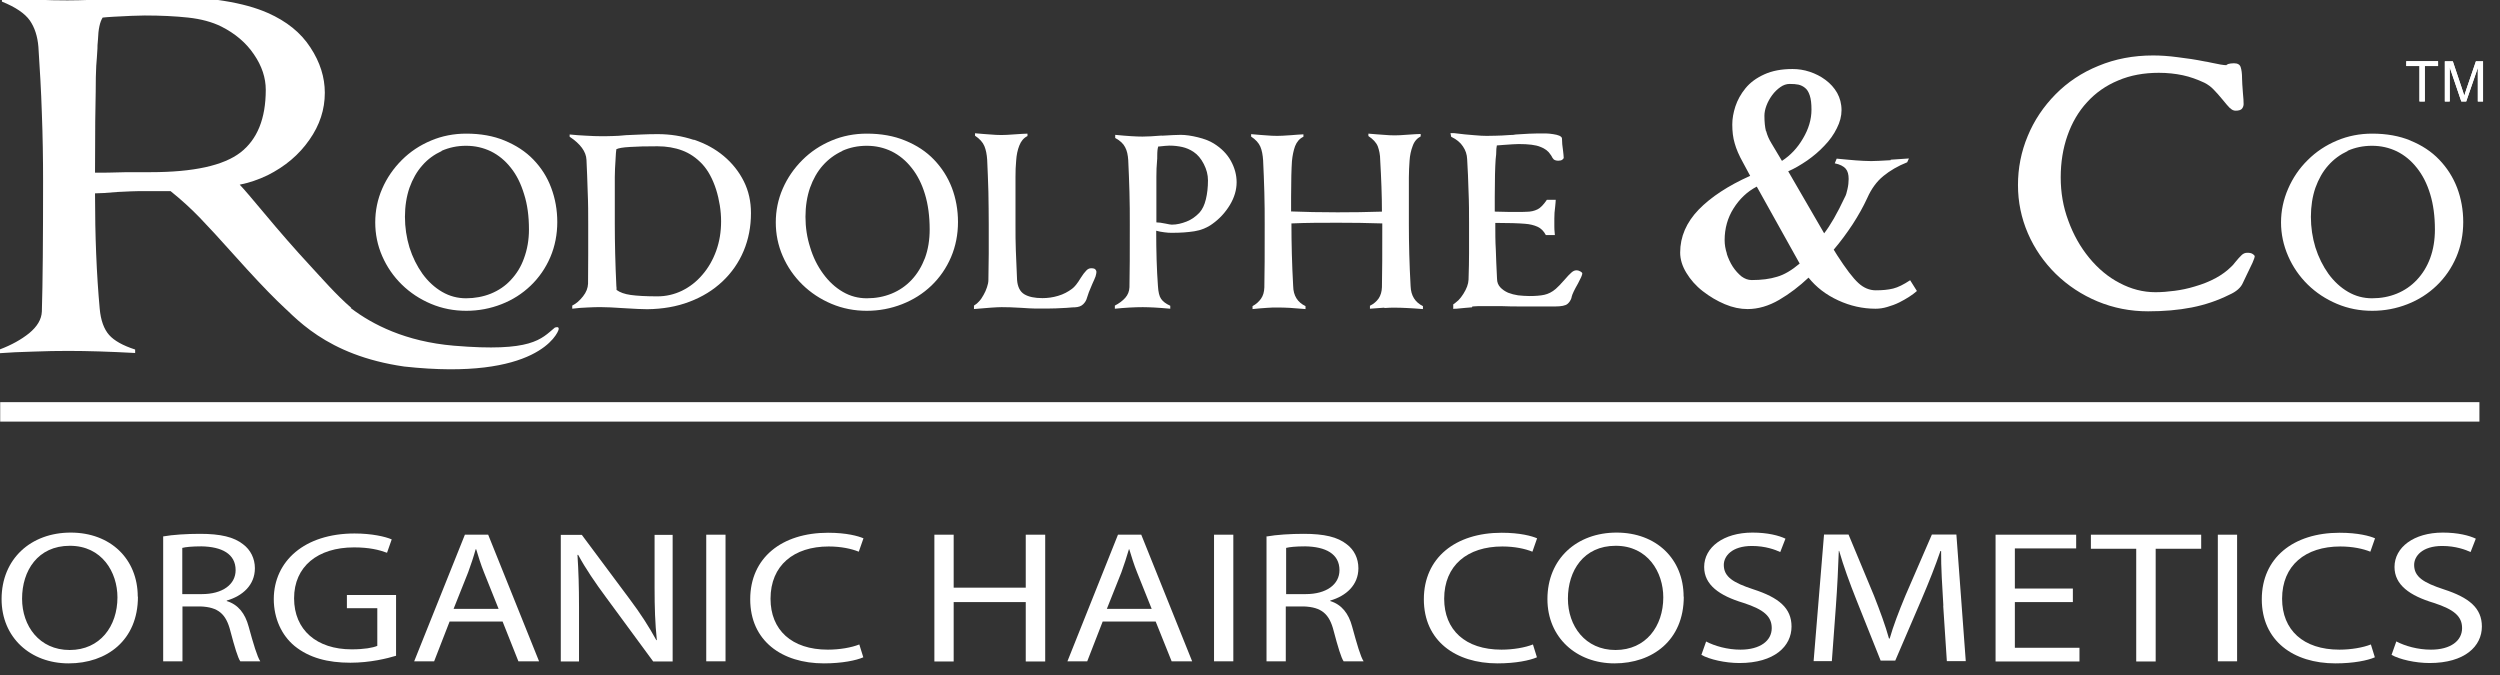 <svg width="137" height="37" viewBox="0 0 137 37" fill="none" xmlns="http://www.w3.org/2000/svg">
<rect x="0" y="0" width="137" height="37" fill="#333333" stroke="none"/>
<g id="Frame 172">
<path id="Vector" d="M103.61 8.751C104.038 8.722 104.381 8.703 104.609 8.684L104.514 8.893C104.01 9.093 103.572 9.35 103.21 9.645C102.848 9.94 102.553 10.34 102.325 10.854C102.106 11.33 101.839 11.806 101.525 12.291C101.211 12.767 100.869 13.234 100.488 13.681L100.669 13.976C101.154 14.728 101.544 15.242 101.839 15.509C102.125 15.775 102.449 15.909 102.791 15.909C103.163 15.909 103.467 15.88 103.743 15.813C104.01 15.747 104.314 15.595 104.676 15.357L105.047 15.947C104.79 16.175 104.467 16.375 104.095 16.565C103.867 16.68 103.648 16.756 103.42 16.822C103.201 16.889 102.982 16.918 102.782 16.918C102.077 16.918 101.392 16.765 100.735 16.461C100.069 16.156 99.526 15.737 99.108 15.214C98.603 15.69 98.07 16.099 97.499 16.432C96.928 16.765 96.347 16.937 95.766 16.937C95.367 16.937 94.948 16.851 94.52 16.67C94.091 16.489 93.691 16.251 93.311 15.956C92.93 15.661 92.635 15.318 92.416 14.957C92.188 14.585 92.073 14.214 92.073 13.843C92.073 12.967 92.416 12.187 93.082 11.492C93.758 10.797 94.7 10.178 95.909 9.636L95.519 8.912C95.3 8.522 95.148 8.17 95.062 7.856C94.967 7.542 94.929 7.199 94.929 6.818C94.929 6.504 94.986 6.18 95.1 5.828C95.214 5.486 95.395 5.152 95.652 4.838C95.909 4.524 96.242 4.277 96.68 4.077C97.118 3.877 97.632 3.782 98.232 3.782C98.546 3.782 98.86 3.829 99.174 3.934C99.488 4.039 99.774 4.182 100.04 4.381C100.307 4.581 100.516 4.81 100.678 5.095C100.83 5.371 100.916 5.685 100.916 6.038C100.916 6.361 100.83 6.694 100.659 7.028C100.497 7.361 100.269 7.684 99.983 7.979C99.698 8.284 99.384 8.551 99.031 8.798C98.679 9.036 98.346 9.236 97.994 9.388L99.964 12.786C100.297 12.358 100.678 11.701 101.097 10.806C101.154 10.711 101.202 10.559 101.24 10.369C101.287 10.169 101.306 9.978 101.306 9.807C101.306 9.569 101.259 9.379 101.145 9.245C101.03 9.112 100.83 9.008 100.545 8.95L100.65 8.693C101.068 8.731 101.421 8.77 101.706 8.789C101.992 8.808 102.268 8.827 102.544 8.827C102.744 8.827 103.105 8.808 103.61 8.779M94.624 13.9C94.71 14.157 94.815 14.395 94.957 14.614C95.1 14.833 95.262 15.004 95.433 15.147C95.614 15.28 95.795 15.347 95.995 15.347C96.528 15.347 96.985 15.29 97.385 15.166C97.784 15.052 98.194 14.804 98.622 14.443L96.271 10.226C95.738 10.502 95.319 10.911 94.996 11.425C94.672 11.939 94.51 12.52 94.51 13.158C94.51 13.396 94.548 13.643 94.634 13.9M96.785 7.18C96.842 7.408 96.937 7.627 97.071 7.846L97.651 8.817C98.118 8.513 98.498 8.113 98.803 7.589C99.108 7.075 99.269 6.552 99.269 6.009C99.269 5.685 99.241 5.428 99.174 5.229C99.108 5.029 99.022 4.895 98.908 4.81C98.803 4.724 98.679 4.667 98.555 4.638C98.422 4.61 98.27 4.6 98.07 4.6C97.899 4.6 97.727 4.657 97.566 4.772C97.404 4.886 97.251 5.029 97.118 5.21C96.985 5.39 96.88 5.581 96.804 5.781C96.728 5.981 96.69 6.171 96.69 6.342C96.69 6.675 96.718 6.961 96.775 7.189" fill="white"/>
<path id="Vector_2" d="M132.588 5.56V3.619H131.865V3.353H133.606V3.619H132.873V5.56H132.578H132.588Z" fill="white"/>
<path id="Vector_3" d="M133.975 5.56V3.362H134.413L134.936 4.922C134.984 5.065 135.022 5.179 135.041 5.246C135.07 5.17 135.108 5.046 135.155 4.894L135.678 3.362H136.069V5.56H135.783V3.714L135.146 5.56H134.879L134.242 3.686V5.56H133.956H133.975Z" fill="white"/>
<path id="Vector_4" d="M6.901 -0.093C8.158 -0.16 9.09 -0.188 9.719 -0.188C10.48 -0.188 11.318 -0.112 12.279 0.049C13.231 0.202 14.021 0.421 14.668 0.706C15.706 1.163 16.486 1.791 17.01 2.601C17.543 3.41 17.8 4.238 17.8 5.085C17.8 5.999 17.524 6.855 16.953 7.664C16.391 8.474 15.63 9.121 14.659 9.606C14.164 9.844 13.659 10.016 13.136 10.12C13.374 10.368 13.802 10.872 14.43 11.624C15.373 12.757 16.21 13.709 16.924 14.48C17.638 15.251 18.419 16.155 19.247 16.869L17.324 18.268C16.534 17.707 15.82 17.117 15.192 16.488C14.554 15.86 13.793 15.051 12.907 14.061C12.108 13.166 11.46 12.462 10.966 11.948C10.471 11.434 9.938 10.948 9.347 10.473H7.634C7.425 10.473 7.015 10.492 6.435 10.52C5.892 10.568 5.483 10.596 5.207 10.596C5.207 12.938 5.292 15.041 5.464 16.917C5.521 17.564 5.702 18.04 5.978 18.354C6.254 18.668 6.73 18.935 7.406 19.154V19.344C6.006 19.268 4.788 19.23 3.75 19.23C3.17 19.23 2.522 19.239 1.809 19.268C1.095 19.287 0.495 19.315 0 19.354V19.144C0.628 18.906 1.161 18.611 1.599 18.259C2.037 17.897 2.275 17.507 2.294 17.069C2.342 15.479 2.361 13.1 2.361 9.92C2.361 8.712 2.342 7.474 2.294 6.218C2.256 4.961 2.18 3.743 2.104 2.562C2.056 1.991 1.904 1.515 1.637 1.125C1.361 0.735 0.857 0.392 0.105 0.088V-0.122C0.733 -0.074 1.352 -0.036 1.98 -0.017C2.608 0.011 3.179 0.021 3.693 0.021C4.426 0.021 5.492 -0.017 6.892 -0.093M17.581 15.184C17.581 15.184 19.58 18.497 24.872 18.944C29.156 19.306 29.651 18.582 30.403 17.954C30.403 17.954 30.66 17.849 30.612 18.059C30.565 18.268 29.441 20.886 22.15 20.086C17.867 19.468 16.153 17.412 15.04 16.298C13.926 15.184 17.581 15.184 17.581 15.184ZM5.273 3.638C5.254 3.971 5.245 4.428 5.245 5.009C5.226 5.704 5.207 7.189 5.207 9.464C5.578 9.464 6.159 9.463 6.958 9.435H8.253C10.604 9.435 12.241 9.073 13.174 8.359C14.097 7.645 14.564 6.503 14.564 4.923C14.564 4.266 14.354 3.619 13.916 2.981C13.488 2.344 12.888 1.839 12.136 1.458C11.622 1.201 11.004 1.039 10.309 0.963C9.604 0.887 8.814 0.849 7.929 0.849C7.52 0.849 6.958 0.878 6.244 0.916C5.959 0.935 5.759 0.944 5.626 0.963C5.473 1.201 5.388 1.601 5.369 2.163C5.34 2.42 5.34 2.581 5.34 2.658C5.321 2.972 5.302 3.295 5.273 3.619" fill="white"/>
<path id="Vector_5" d="M27.655 7.704C28.273 7.96 28.806 8.303 29.235 8.751C29.663 9.198 29.987 9.702 30.206 10.293C30.425 10.873 30.539 11.502 30.539 12.168C30.539 12.834 30.415 13.491 30.158 14.091C29.901 14.69 29.539 15.214 29.082 15.652C28.626 16.09 28.093 16.432 27.483 16.67C26.874 16.908 26.227 17.032 25.551 17.032C24.875 17.032 24.228 16.908 23.619 16.651C23.009 16.394 22.477 16.042 22.02 15.595C21.563 15.147 21.201 14.624 20.944 14.033C20.687 13.443 20.563 12.825 20.563 12.187C20.563 11.549 20.687 10.93 20.944 10.34C21.201 9.75 21.563 9.226 22.02 8.77C22.477 8.313 23.009 7.96 23.619 7.704C24.228 7.446 24.875 7.323 25.551 7.323C26.332 7.323 27.036 7.446 27.655 7.704ZM24.209 8.275C23.8 8.465 23.438 8.722 23.143 9.065C22.838 9.407 22.61 9.817 22.438 10.293C22.277 10.768 22.191 11.302 22.191 11.882C22.191 12.463 22.277 13.024 22.438 13.557C22.61 14.1 22.848 14.576 23.152 15.004C23.457 15.423 23.819 15.756 24.228 15.994C24.637 16.232 25.075 16.346 25.541 16.346C26.008 16.346 26.484 16.261 26.903 16.09C27.322 15.918 27.693 15.671 27.997 15.338C28.311 15.004 28.559 14.605 28.721 14.138C28.892 13.672 28.987 13.148 28.987 12.577C28.987 11.854 28.902 11.206 28.721 10.645C28.549 10.074 28.311 9.588 27.997 9.198C27.683 8.798 27.322 8.503 26.903 8.294C26.484 8.094 26.037 7.989 25.541 7.989C25.047 7.989 24.618 8.084 24.199 8.265" fill="white"/>
<path id="Vector_6" d="M38.022 7.654C38.65 7.864 39.193 8.159 39.659 8.549C40.125 8.939 40.497 9.406 40.763 9.939C41.03 10.472 41.153 11.053 41.153 11.681C41.153 12.423 41.02 13.109 40.754 13.746C40.487 14.384 40.097 14.946 39.592 15.422C39.088 15.898 38.488 16.269 37.784 16.535C37.089 16.802 36.318 16.935 35.471 16.945C35.214 16.945 34.776 16.926 34.186 16.888C33.624 16.849 33.215 16.831 32.948 16.831C32.729 16.831 32.491 16.831 32.215 16.849C31.939 16.859 31.663 16.878 31.359 16.916V16.745C31.578 16.64 31.768 16.469 31.949 16.24C32.13 16.012 32.215 15.783 32.225 15.546C32.225 15.165 32.234 14.622 32.234 13.927V12.3C32.234 11.719 32.234 11.129 32.206 10.52C32.187 9.92 32.168 9.33 32.139 8.759C32.12 8.311 31.806 7.883 31.216 7.493V7.369C31.52 7.397 31.816 7.426 32.13 7.436C32.434 7.455 32.701 7.464 32.92 7.464C33.148 7.464 33.367 7.464 33.567 7.455C33.767 7.455 34.014 7.436 34.309 7.407C34.652 7.388 34.947 7.378 35.185 7.369C35.423 7.359 35.709 7.35 36.042 7.35C36.727 7.35 37.384 7.455 38.012 7.664M34.519 8.054C34.129 8.073 33.881 8.121 33.776 8.178C33.757 8.292 33.748 8.444 33.738 8.635C33.738 8.702 33.729 8.759 33.729 8.797C33.71 9.092 33.691 9.387 33.691 9.701C33.691 10.015 33.691 10.415 33.691 10.9V12.271C33.691 13.337 33.719 14.47 33.776 15.669C33.776 15.688 33.776 15.717 33.786 15.774V15.888C33.967 16.021 34.224 16.117 34.566 16.164C34.909 16.212 35.395 16.24 36.032 16.24C36.499 16.24 36.946 16.136 37.365 15.936C37.793 15.726 38.164 15.441 38.488 15.06C38.812 14.689 39.069 14.241 39.25 13.737C39.431 13.232 39.516 12.699 39.516 12.128C39.516 11.557 39.421 10.957 39.24 10.377C39.05 9.796 38.802 9.339 38.488 8.997C38.155 8.644 37.793 8.397 37.384 8.245C36.975 8.092 36.518 8.016 36.032 8.016C35.414 8.016 34.909 8.026 34.509 8.054" fill="white"/>
<path id="Vector_7" d="M49.604 7.704C50.232 7.96 50.756 8.303 51.184 8.751C51.612 9.198 51.936 9.702 52.164 10.293C52.383 10.873 52.498 11.502 52.498 12.168C52.498 12.834 52.374 13.491 52.117 14.091C51.86 14.69 51.498 15.214 51.041 15.652C50.584 16.09 50.042 16.432 49.433 16.67C48.823 16.908 48.176 17.032 47.5 17.032C46.824 17.032 46.177 16.908 45.568 16.651C44.959 16.394 44.426 16.042 43.969 15.595C43.512 15.147 43.15 14.624 42.893 14.033C42.636 13.443 42.513 12.825 42.513 12.187C42.513 11.549 42.636 10.93 42.893 10.34C43.15 9.75 43.512 9.226 43.969 8.77C44.426 8.313 44.959 7.96 45.568 7.704C46.177 7.446 46.824 7.323 47.5 7.323C48.281 7.323 48.985 7.446 49.604 7.704ZM46.158 8.275C45.749 8.465 45.397 8.722 45.092 9.065C44.787 9.407 44.559 9.817 44.388 10.293C44.226 10.768 44.14 11.302 44.14 11.882C44.14 12.463 44.226 13.024 44.397 13.557C44.559 14.1 44.797 14.576 45.111 15.004C45.416 15.423 45.777 15.756 46.187 15.994C46.596 16.232 47.034 16.346 47.5 16.346C47.995 16.346 48.443 16.261 48.861 16.09C49.28 15.918 49.642 15.671 49.956 15.338C50.27 15.004 50.508 14.605 50.689 14.138C50.86 13.672 50.946 13.148 50.946 12.577C50.946 11.854 50.86 11.206 50.689 10.645C50.518 10.074 50.27 9.588 49.956 9.198C49.642 8.798 49.28 8.503 48.861 8.294C48.443 8.094 47.995 7.989 47.5 7.989C47.005 7.989 46.567 8.084 46.158 8.265" fill="white"/>
<path id="Vector_8" d="M53.374 16.946V16.746C53.45 16.698 53.545 16.632 53.641 16.527C53.736 16.432 53.821 16.308 53.898 16.165C53.974 16.032 54.04 15.889 54.088 15.737C54.136 15.594 54.164 15.461 54.164 15.347C54.174 14.766 54.183 14.281 54.183 13.9V12.291C54.183 11.701 54.174 11.111 54.164 10.511C54.145 9.912 54.126 9.321 54.097 8.75C54.078 8.465 54.031 8.217 53.945 8.008C53.859 7.798 53.688 7.608 53.431 7.437V7.303C53.793 7.332 54.078 7.361 54.278 7.37C54.488 7.389 54.688 7.399 54.878 7.399C55.03 7.399 55.287 7.389 55.63 7.361C55.925 7.342 56.154 7.323 56.306 7.323V7.456C56.096 7.56 55.954 7.732 55.858 7.979C55.763 8.217 55.706 8.493 55.687 8.788C55.658 9.083 55.649 9.388 55.649 9.702C55.649 10.016 55.649 10.416 55.649 10.892V12.263C55.649 12.805 55.649 13.3 55.668 13.729C55.687 14.157 55.706 14.7 55.735 15.337C55.763 15.718 55.897 15.985 56.135 16.127C56.372 16.27 56.706 16.337 57.124 16.337C57.41 16.337 57.696 16.299 57.981 16.213C58.276 16.127 58.524 15.994 58.752 15.823C58.885 15.727 59.047 15.528 59.228 15.223C59.342 15.042 59.438 14.918 59.523 14.833C59.599 14.747 59.694 14.7 59.79 14.7C59.913 14.7 59.989 14.719 60.028 14.766C60.066 14.814 60.085 14.852 60.085 14.899C60.085 14.957 60.066 15.042 60.037 15.147C59.999 15.242 59.942 15.385 59.856 15.566C59.704 15.908 59.609 16.165 59.561 16.337C59.533 16.451 59.466 16.565 59.361 16.67C59.257 16.775 59.104 16.832 58.904 16.841C58.876 16.841 58.724 16.841 58.457 16.87C58 16.898 57.648 16.908 57.419 16.908C57.153 16.908 56.915 16.908 56.725 16.908C56.534 16.908 56.287 16.889 55.982 16.87C55.525 16.841 55.154 16.832 54.888 16.832C54.621 16.832 54.107 16.87 53.364 16.936" fill="white"/>
<path id="Vector_9" d="M63.664 7.437C64.141 7.409 64.483 7.39 64.702 7.39C64.978 7.39 65.292 7.437 65.644 7.523C65.997 7.609 66.292 7.723 66.52 7.866C66.93 8.123 67.244 8.437 67.453 8.818C67.662 9.198 67.767 9.589 67.767 9.988C67.767 10.407 67.643 10.826 67.396 11.235C67.148 11.645 66.825 11.997 66.434 12.273C66.149 12.482 65.816 12.616 65.454 12.673C65.092 12.73 64.693 12.758 64.255 12.758C64.112 12.758 63.969 12.758 63.807 12.73C63.645 12.711 63.493 12.682 63.36 12.644C63.36 13.767 63.389 14.786 63.455 15.671C63.474 16.004 63.531 16.242 63.627 16.375C63.722 16.518 63.883 16.642 64.131 16.756V16.918C63.779 16.89 63.493 16.861 63.265 16.852C63.036 16.842 62.827 16.832 62.627 16.832C62.17 16.832 61.656 16.861 61.094 16.918V16.747C61.333 16.623 61.523 16.48 61.666 16.318C61.808 16.157 61.885 15.966 61.894 15.738C61.913 14.976 61.913 13.825 61.913 12.302C61.913 11.721 61.913 11.131 61.894 10.521C61.875 9.922 61.856 9.332 61.827 8.77C61.808 8.494 61.761 8.256 61.656 8.066C61.561 7.875 61.38 7.704 61.114 7.561V7.39C61.789 7.457 62.284 7.485 62.608 7.485C62.855 7.485 63.217 7.466 63.674 7.428M63.37 9.693C63.37 9.998 63.37 10.379 63.37 10.845V12.187C63.484 12.187 63.655 12.206 63.874 12.254C64.045 12.292 64.159 12.311 64.217 12.311C64.493 12.311 64.759 12.244 65.026 12.14C65.292 12.035 65.521 11.873 65.73 11.654C65.892 11.473 66.006 11.235 66.082 10.921C66.158 10.607 66.197 10.264 66.197 9.884C66.197 9.579 66.12 9.284 65.968 8.989C65.816 8.694 65.635 8.475 65.406 8.323C65.207 8.189 64.997 8.104 64.788 8.056C64.578 8.009 64.34 7.98 64.083 7.98C63.969 7.98 63.779 7.999 63.512 8.028H63.474C63.436 8.123 63.417 8.285 63.417 8.532C63.417 8.656 63.417 8.742 63.407 8.808C63.379 9.094 63.37 9.379 63.37 9.684" fill="white"/>
<path id="Vector_10" d="M75.863 16.86C75.654 16.87 75.387 16.899 75.073 16.918V16.756C75.283 16.651 75.435 16.518 75.549 16.356C75.663 16.185 75.721 15.985 75.73 15.737C75.749 14.966 75.749 13.824 75.749 12.301V12.244C74.921 12.215 74.112 12.206 73.312 12.206C72.446 12.206 71.599 12.206 70.771 12.244V12.282C70.771 13.339 70.799 14.471 70.866 15.68C70.876 16.204 71.104 16.565 71.542 16.775V16.937C71.19 16.908 70.904 16.889 70.676 16.87C70.447 16.86 70.228 16.851 70.028 16.851C69.838 16.851 69.638 16.851 69.429 16.87C69.219 16.88 68.953 16.908 68.639 16.937V16.775C68.838 16.67 68.991 16.527 69.105 16.366C69.219 16.204 69.276 16.004 69.286 15.756C69.305 14.995 69.305 13.843 69.305 12.32C69.305 11.739 69.305 11.149 69.286 10.54C69.267 9.94 69.248 9.35 69.219 8.789C69.2 8.494 69.153 8.237 69.067 8.037C68.981 7.837 68.81 7.646 68.562 7.485V7.351C68.905 7.38 69.191 7.408 69.391 7.418C69.6 7.437 69.8 7.446 69.99 7.446C70.124 7.446 70.381 7.437 70.752 7.408C70.999 7.389 71.218 7.37 71.428 7.361V7.494C71.209 7.599 71.066 7.77 70.971 8.008C70.885 8.246 70.828 8.522 70.799 8.827C70.771 9.246 70.752 9.902 70.752 10.797V11.587C71.494 11.616 72.341 11.635 73.293 11.635C74.102 11.635 74.921 11.625 75.73 11.597C75.73 10.711 75.692 9.769 75.635 8.77C75.635 8.484 75.578 8.227 75.502 8.018C75.416 7.808 75.245 7.627 74.988 7.456V7.323C75.349 7.351 75.635 7.38 75.835 7.389C76.044 7.408 76.244 7.418 76.434 7.418C76.577 7.418 76.825 7.408 77.167 7.38C77.463 7.361 77.691 7.342 77.853 7.342V7.475C77.653 7.58 77.501 7.751 77.415 7.999C77.32 8.246 77.263 8.513 77.244 8.808C77.225 9.103 77.206 9.407 77.206 9.721C77.206 10.036 77.206 10.435 77.206 10.911V12.282C77.206 13.339 77.234 14.471 77.301 15.68C77.32 16.204 77.548 16.565 77.977 16.775V16.937C77.624 16.908 77.329 16.889 77.11 16.88C76.891 16.87 76.672 16.86 76.473 16.86C76.273 16.86 76.082 16.86 75.863 16.88" fill="white"/>
<path id="Vector_11" d="M80.666 16.841C80.457 16.86 80.171 16.879 79.819 16.917C79.781 16.917 79.714 16.917 79.638 16.927V16.679C79.724 16.622 79.819 16.546 79.924 16.451C80.019 16.356 80.105 16.241 80.19 16.108C80.371 15.823 80.466 15.566 80.476 15.328C80.495 14.747 80.504 14.262 80.504 13.881V12.263C80.504 11.682 80.504 11.092 80.476 10.483C80.457 9.883 80.438 9.293 80.4 8.722C80.39 8.465 80.314 8.236 80.171 8.027C80.038 7.817 79.819 7.637 79.524 7.494L79.486 7.294H79.667C80.114 7.351 80.485 7.389 80.78 7.408C81.076 7.437 81.304 7.446 81.475 7.446C81.599 7.446 81.761 7.446 81.97 7.437C82.18 7.437 82.437 7.418 82.732 7.399C82.874 7.399 82.989 7.389 83.065 7.37C83.626 7.332 84.026 7.313 84.264 7.313C84.436 7.313 84.578 7.313 84.712 7.313C84.845 7.313 84.978 7.332 85.111 7.351C85.245 7.37 85.368 7.399 85.454 7.437C85.549 7.484 85.597 7.532 85.597 7.599C85.597 7.789 85.616 8.008 85.654 8.246C85.673 8.427 85.692 8.56 85.692 8.655C85.692 8.674 85.663 8.712 85.616 8.75C85.568 8.788 85.492 8.807 85.397 8.807C85.283 8.807 85.207 8.779 85.15 8.741C85.102 8.693 85.054 8.627 85.016 8.541C84.988 8.503 84.978 8.474 84.969 8.474C84.854 8.284 84.664 8.141 84.407 8.046C84.159 7.941 83.76 7.894 83.227 7.894C83.065 7.894 82.789 7.913 82.399 7.941L82.027 7.97C82.008 8.055 81.989 8.217 81.989 8.465C81.98 8.56 81.97 8.646 81.961 8.731C81.932 9.16 81.913 9.835 81.913 10.778V11.596C82.465 11.615 82.865 11.615 83.122 11.615C83.35 11.615 83.522 11.615 83.636 11.606C83.883 11.606 84.083 11.558 84.255 11.473C84.416 11.396 84.588 11.216 84.769 10.949H85.254C85.254 11.054 85.235 11.168 85.226 11.301C85.188 11.558 85.178 11.777 85.178 11.968V12.396C85.178 12.472 85.178 12.643 85.207 12.881H84.712C84.597 12.662 84.445 12.51 84.255 12.425C84.064 12.339 83.836 12.282 83.569 12.263C83.227 12.234 82.684 12.215 81.942 12.215C81.942 12.748 81.942 13.234 81.97 13.671C81.98 14.109 82.008 14.642 82.037 15.271C82.037 15.47 82.103 15.623 82.218 15.747C82.332 15.87 82.475 15.966 82.646 16.042C82.817 16.108 82.998 16.156 83.189 16.184C83.379 16.203 83.588 16.223 83.807 16.223C84.141 16.223 84.407 16.203 84.626 16.156C84.845 16.108 85.054 16.004 85.254 15.832C85.368 15.737 85.53 15.566 85.74 15.328C85.892 15.147 86.016 15.023 86.111 14.938C86.206 14.852 86.292 14.814 86.387 14.814C86.482 14.814 86.549 14.842 86.615 14.88C86.682 14.918 86.711 14.957 86.711 14.976C86.711 15.071 86.625 15.252 86.473 15.537C86.282 15.87 86.159 16.118 86.12 16.289V16.318C86.073 16.46 85.997 16.575 85.892 16.66C85.787 16.746 85.559 16.794 85.226 16.794H83.512C83.036 16.794 82.618 16.794 82.246 16.775H81.228C81.076 16.775 80.895 16.775 80.685 16.794" fill="white"/>
<path id="Vector_12" d="M122.198 5.923C122.103 5.828 121.979 5.685 121.818 5.485C121.627 5.256 121.465 5.066 121.313 4.914C121.17 4.761 120.989 4.628 120.799 4.533C120.409 4.352 120.019 4.209 119.619 4.124C119.209 4.038 118.781 3.99 118.305 3.99C117.487 3.99 116.744 4.124 116.078 4.409C115.411 4.685 114.84 5.085 114.374 5.599C113.898 6.113 113.546 6.722 113.298 7.427C113.051 8.131 112.927 8.893 112.927 9.721C112.927 10.549 113.06 11.339 113.346 12.1C113.622 12.862 114.003 13.538 114.488 14.128C114.974 14.718 115.526 15.184 116.154 15.508C116.782 15.841 117.439 16.013 118.115 16.013C118.457 16.013 118.81 15.984 119.171 15.936C119.533 15.889 119.904 15.813 120.276 15.698C121.132 15.451 121.798 15.089 122.274 14.613C122.332 14.566 122.398 14.49 122.493 14.366C122.627 14.204 122.741 14.071 122.836 13.985C122.931 13.89 123.036 13.852 123.15 13.852C123.283 13.852 123.379 13.871 123.445 13.918C123.512 13.957 123.55 14.004 123.559 14.033C123.559 14.09 123.521 14.213 123.436 14.404C123.35 14.594 123.236 14.832 123.093 15.118C123.007 15.299 122.95 15.422 122.912 15.499C122.798 15.765 122.55 15.984 122.16 16.155C121.513 16.479 120.828 16.707 120.104 16.85C119.371 16.993 118.581 17.06 117.715 17.06C116.735 17.06 115.821 16.879 114.945 16.517C114.079 16.155 113.317 15.651 112.661 15.013C112.004 14.366 111.49 13.623 111.128 12.786C110.766 11.948 110.585 11.063 110.585 10.139C110.585 9.216 110.757 8.321 111.119 7.455C111.471 6.599 111.985 5.837 112.641 5.171C113.298 4.504 114.079 3.981 114.993 3.61C115.906 3.229 116.906 3.039 117.991 3.039C118.391 3.039 118.838 3.067 119.333 3.134C119.828 3.191 120.323 3.267 120.847 3.372C120.866 3.372 120.98 3.391 121.189 3.438C121.58 3.524 121.856 3.572 122.008 3.572C122.008 3.553 122.046 3.534 122.113 3.505C122.189 3.486 122.284 3.467 122.417 3.467C122.617 3.467 122.741 3.534 122.788 3.676C122.836 3.819 122.865 4.029 122.865 4.305C122.865 4.457 122.884 4.723 122.912 5.095C122.941 5.371 122.95 5.571 122.95 5.704C122.95 5.789 122.922 5.875 122.865 5.951C122.807 6.027 122.684 6.066 122.512 6.066C122.398 6.066 122.303 6.018 122.208 5.923" fill="white"/>
<path id="Vector_13" d="M132.091 7.704C132.719 7.96 133.243 8.303 133.671 8.751C134.099 9.198 134.423 9.702 134.651 10.293C134.87 10.873 134.985 11.502 134.985 12.168C134.985 12.834 134.861 13.491 134.604 14.091C134.347 14.69 133.985 15.214 133.528 15.652C133.071 16.09 132.538 16.432 131.929 16.67C131.32 16.908 130.682 17.032 129.997 17.032C129.311 17.032 128.674 16.908 128.065 16.651C127.455 16.394 126.922 16.042 126.465 15.595C126.009 15.147 125.647 14.624 125.39 14.033C125.133 13.443 125 12.825 125 12.187C125 11.549 125.133 10.93 125.39 10.34C125.647 9.75 125.999 9.226 126.465 8.77C126.922 8.313 127.455 7.96 128.065 7.704C128.674 7.446 129.321 7.323 129.997 7.323C130.777 7.323 131.482 7.446 132.1 7.704M128.655 8.275C128.245 8.465 127.893 8.722 127.589 9.065C127.284 9.407 127.056 9.817 126.884 10.293C126.722 10.768 126.637 11.302 126.637 11.882C126.637 12.463 126.722 13.024 126.884 13.557C127.056 14.1 127.294 14.576 127.598 15.004C127.903 15.423 128.264 15.756 128.674 15.994C129.083 16.232 129.521 16.346 129.987 16.346C130.482 16.346 130.93 16.261 131.348 16.09C131.767 15.918 132.129 15.671 132.443 15.338C132.757 15.004 133.005 14.605 133.176 14.138C133.347 13.672 133.433 13.148 133.433 12.577C133.433 11.854 133.347 11.206 133.176 10.645C133.005 10.074 132.757 9.588 132.443 9.198C132.129 8.798 131.767 8.503 131.348 8.294C130.93 8.094 130.482 7.989 129.987 7.989C129.492 7.989 129.054 8.084 128.645 8.265" fill="white"/>
<path id="Vector_14" d="M132.588 5.56V3.619H131.865V3.353H133.606V3.619H132.883V5.56H132.588Z" fill="white"/>
<path id="Vector_15" d="M133.979 5.56V3.362H134.416L134.94 4.922C134.987 5.065 135.025 5.179 135.044 5.246C135.073 5.17 135.111 5.046 135.158 4.894L135.682 3.362H136.072V5.56H135.786V3.714L135.149 5.56H134.882L134.245 3.686V5.56H133.969H133.979Z" fill="white"/>
<path id="Vector_16" d="M135.872 22.038H0.011V23.104H135.872V22.038Z" fill="white"/>
<path id="Vector_17" d="M7.559 32.698C7.559 35.087 5.855 36.353 3.761 36.353C1.667 36.353 0.087 34.935 0.087 32.831C0.087 30.623 1.695 29.186 3.875 29.186C6.055 29.186 7.549 30.632 7.549 32.698M1.21 32.812C1.21 34.297 2.152 35.62 3.818 35.62C5.484 35.62 6.436 34.316 6.436 32.736C6.436 31.356 5.588 29.909 3.828 29.909C2.067 29.909 1.21 31.28 1.21 32.803" fill="white"/>
<path id="Vector_18" d="M8.933 29.397C9.466 29.302 10.227 29.254 10.96 29.254C12.084 29.254 12.816 29.426 13.321 29.826C13.73 30.13 13.968 30.606 13.968 31.139C13.968 32.062 13.292 32.662 12.426 32.91V32.938C13.055 33.129 13.435 33.623 13.626 34.337C13.892 35.308 14.092 35.975 14.263 36.241H13.169C13.035 36.051 12.855 35.451 12.626 34.585C12.388 33.633 11.95 33.271 10.989 33.233H9.999V36.241H8.942V29.388L8.933 29.397ZM9.989 32.557H11.065C12.188 32.557 12.912 32.034 12.912 31.244C12.912 30.349 12.15 29.959 11.037 29.94C10.523 29.94 10.161 29.978 9.989 30.025V32.557Z" fill="white"/>
<path id="Vector_19" d="M21.704 35.936C21.228 36.079 20.295 36.317 19.2 36.317C17.963 36.317 16.945 36.05 16.145 35.403C15.441 34.823 15.003 33.899 15.003 32.824C15.012 30.749 16.688 29.235 19.429 29.235C20.371 29.235 21.114 29.406 21.466 29.559L21.209 30.292C20.771 30.13 20.229 29.997 19.4 29.997C17.411 29.997 16.116 31.044 16.116 32.786C16.116 34.528 17.363 35.584 19.267 35.584C19.962 35.584 20.428 35.498 20.676 35.394V33.328H19.01V32.605H21.704V35.946V35.936Z" fill="white"/>
<path id="Vector_20" d="M24.638 34.06L23.791 36.24H22.697L25.476 29.301H26.752L29.541 36.24H28.408L27.542 34.06H24.648H24.638ZM27.323 33.365L26.523 31.366C26.342 30.919 26.218 30.5 26.095 30.1H26.066C25.952 30.519 25.809 30.938 25.657 31.357L24.857 33.365H27.313H27.323Z" fill="white"/>
<path id="Vector_21" d="M30.731 36.249V29.31H31.883L34.5 32.823C35.109 33.632 35.576 34.365 35.966 35.079H35.995C35.899 34.146 35.871 33.299 35.871 32.214V29.31H36.861V36.249H35.795L33.206 32.727C32.635 31.956 32.092 31.166 31.683 30.405H31.645C31.702 31.29 31.73 32.128 31.73 33.28V36.249H30.731Z" fill="white"/>
<path id="Vector_22" d="M39.759 29.301H38.702V36.24H39.759V29.301Z" fill="white"/>
<path id="Vector_23" d="M47.309 36.02C46.918 36.191 46.147 36.353 45.148 36.353C42.844 36.353 41.112 35.116 41.112 32.841C41.112 30.566 42.844 29.195 45.376 29.195C46.395 29.195 47.032 29.376 47.318 29.5L47.061 30.233C46.661 30.071 46.09 29.947 45.414 29.947C43.501 29.947 42.225 30.985 42.225 32.812C42.225 34.516 43.377 35.601 45.367 35.601C46.014 35.601 46.661 35.487 47.09 35.316L47.309 36.02Z" fill="white"/>
<path id="Vector_24" d="M52.261 29.301V32.204H56.211V29.301H57.277V36.249H56.211V32.994H52.261V36.249H51.204V29.301H52.261Z" fill="white"/>
<path id="Vector_25" d="M60.427 34.06L59.58 36.24H58.495L61.265 29.301H62.541L65.33 36.24H64.206L63.331 34.06H60.437H60.427ZM63.112 33.365L62.312 31.366C62.131 30.919 62.008 30.5 61.884 30.1H61.865C61.741 30.519 61.608 30.938 61.455 31.357L60.656 33.365H63.121H63.112Z" fill="white"/>
<path id="Vector_26" d="M67.586 29.301H66.529V36.24H67.586V29.301Z" fill="white"/>
<path id="Vector_27" d="M69.424 29.397C69.957 29.302 70.718 29.254 71.442 29.254C72.575 29.254 73.298 29.426 73.802 29.826C74.212 30.13 74.44 30.606 74.44 31.139C74.44 32.062 73.764 32.662 72.898 32.91V32.938C73.526 33.129 73.907 33.623 74.097 34.337C74.364 35.308 74.554 35.975 74.726 36.241H73.631C73.498 36.051 73.317 35.451 73.088 34.585C72.851 33.633 72.413 33.271 71.451 33.233H70.461V36.241H69.405V29.388L69.424 29.397ZM70.48 32.557H71.556C72.679 32.557 73.403 32.034 73.403 31.244C73.403 30.349 72.641 29.959 71.528 29.94C71.013 29.94 70.652 29.978 70.48 30.025V32.557Z" fill="white"/>
<path id="Vector_28" d="M84.224 36.02C83.833 36.191 83.062 36.353 82.063 36.353C79.759 36.353 78.027 35.116 78.027 32.841C78.027 30.566 79.759 29.195 82.291 29.195C83.31 29.195 83.948 29.376 84.233 29.5L83.976 30.233C83.576 30.071 83.005 29.947 82.329 29.947C80.416 29.947 79.141 30.985 79.141 32.812C79.141 34.516 80.292 35.601 82.282 35.601C82.919 35.601 83.576 35.487 84.005 35.316L84.224 36.02Z" fill="white"/>
<path id="Vector_29" d="M92.271 32.698C92.271 35.087 90.558 36.353 88.473 36.353C86.389 36.353 84.799 34.935 84.799 32.831C84.799 30.623 86.408 29.186 88.588 29.186C90.767 29.186 92.262 30.632 92.262 32.698M85.922 32.812C85.922 34.297 86.865 35.62 88.53 35.62C90.196 35.62 91.148 34.316 91.148 32.736C91.148 31.356 90.301 29.909 88.54 29.909C86.779 29.909 85.922 31.28 85.922 32.803" fill="white"/>
<path id="Vector_30" d="M93.493 35.154C93.969 35.401 94.654 35.601 95.378 35.601C96.453 35.601 97.091 35.116 97.091 34.421C97.091 33.774 96.653 33.402 95.549 33.041C94.216 32.641 93.388 32.051 93.388 31.07C93.388 29.995 94.445 29.186 96.035 29.186C96.872 29.186 97.481 29.347 97.843 29.519L97.558 30.252C97.291 30.128 96.749 29.919 96.006 29.919C94.892 29.919 94.464 30.49 94.464 30.956C94.464 31.603 94.959 31.927 96.092 32.298C97.472 32.746 98.176 33.317 98.176 34.335C98.176 35.411 97.243 36.334 95.321 36.334C94.531 36.334 93.674 36.134 93.236 35.887L93.503 35.135L93.493 35.154Z" fill="white"/>
<path id="Vector_31" d="M106.496 33.194C106.439 32.223 106.363 31.062 106.373 30.195H106.335C106.059 31.014 105.716 31.871 105.307 32.832L103.86 36.202H103.06L101.737 32.889C101.347 31.909 101.023 31.014 100.785 30.186H100.766C100.738 31.052 100.681 32.214 100.604 33.261L100.385 36.23H99.386L99.957 29.291H101.299L102.698 32.651C103.032 33.508 103.317 34.27 103.517 34.993H103.555C103.755 34.289 104.05 33.527 104.412 32.651L105.868 29.291H107.21L107.724 36.23H106.687L106.487 33.184L106.496 33.194Z" fill="white"/>
<path id="Vector_32" d="M113.593 32.994H110.414V35.498H113.955V36.249H109.357V29.301H113.774V30.053H110.414V32.252H113.593V32.994Z" fill="white"/>
<path id="Vector_33" d="M117.065 30.072H114.581V29.301H120.625V30.072H118.131V36.249H117.065V30.072Z" fill="white"/>
<path id="Vector_34" d="M122.593 29.301H121.537V36.24H122.593V29.301Z" fill="white"/>
<path id="Vector_35" d="M130.142 36.02C129.752 36.191 128.981 36.353 127.982 36.353C125.678 36.353 123.946 35.116 123.946 32.841C123.946 30.566 125.678 29.195 128.21 29.195C129.229 29.195 129.876 29.376 130.152 29.5L129.895 30.233C129.495 30.071 128.924 29.947 128.248 29.947C126.335 29.947 125.059 30.985 125.059 32.812C125.059 34.516 126.211 35.601 128.201 35.601C128.838 35.601 129.495 35.487 129.924 35.316L130.142 36.02Z" fill="white"/>
<path id="Vector_36" d="M131.324 35.154C131.8 35.401 132.485 35.601 133.218 35.601C134.294 35.601 134.922 35.116 134.922 34.421C134.922 33.774 134.484 33.402 133.38 33.041C132.047 32.641 131.219 32.051 131.219 31.07C131.219 29.995 132.276 29.186 133.865 29.186C134.703 29.186 135.312 29.347 135.674 29.519L135.388 30.252C135.122 30.128 134.57 29.919 133.837 29.919C132.723 29.919 132.295 30.49 132.295 30.956C132.295 31.603 132.79 31.927 133.923 32.298C135.303 32.746 136.007 33.317 136.007 34.335C136.007 35.411 135.074 36.334 133.142 36.334C132.352 36.334 131.495 36.134 131.057 35.887L131.324 35.135V35.154Z" fill="white"/>
</g>
</svg>

